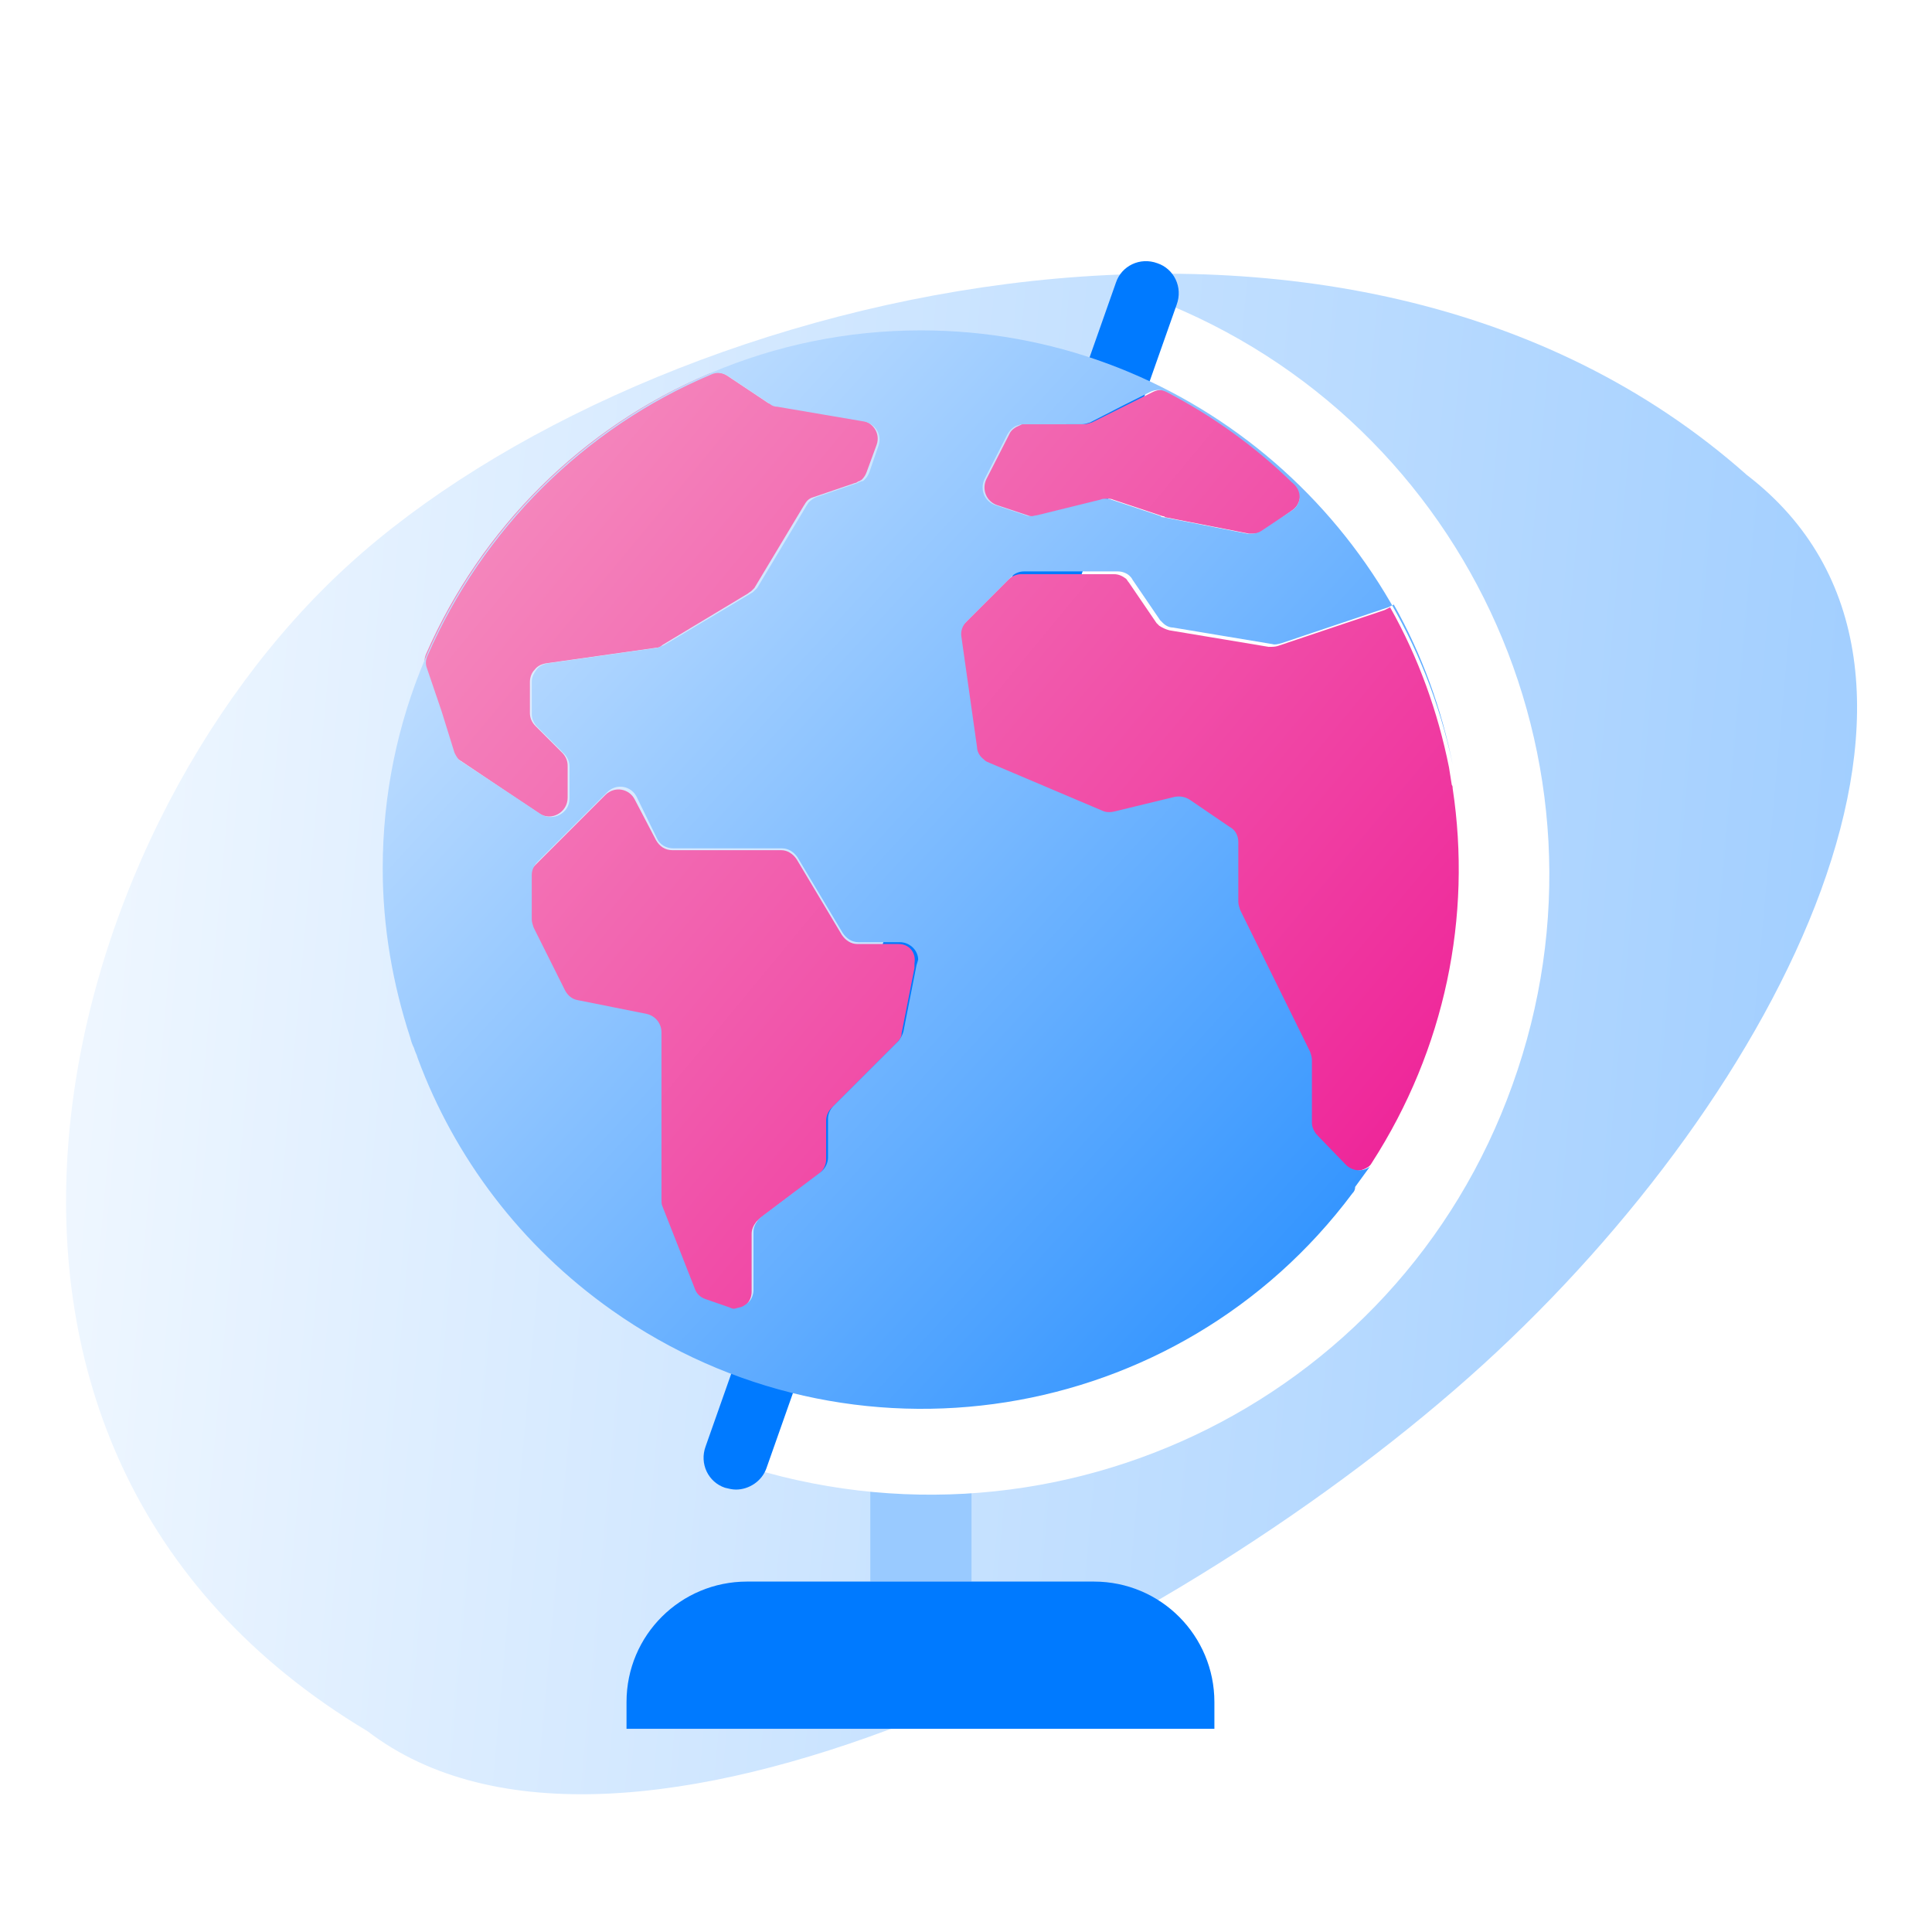 <svg width="270" height="270" viewBox="0 0 270 270" fill="none" xmlns="http://www.w3.org/2000/svg">
<g clip-path="url(#clip0)" filter="url(#filter0_d)">
<path d="M48.684 74.968C90.247 37.065 187.69 12.278 244.116 62.373C279.243 89.318 248.929 148.773 207.243 186.714C165.557 224.655 86.65 264.968 51.362 237.939C-14.886 198.288 6.998 112.909 48.684 74.968Z" fill="url(#paint0_linear)"/>
<path d="M135.771 202.886H121.628V217.029H135.771V202.886Z" fill="#99CAFF"/>
<path d="M159.3 37.028L100.8 199.8C145.8 215.871 195.3 192.6 211.371 147.6C227.571 102.6 204.3 53.1 159.3 37.028Z" fill="white"/>
<path d="M102.857 204.171C102.343 204.171 101.828 204.043 101.314 203.914C99 203.143 97.714 200.571 98.614 198.128L155.957 35.486C156.728 33.171 159.3 31.886 161.743 32.786C164.057 33.557 165.343 36.128 164.443 38.571L107.1 201.214C106.457 203.014 104.657 204.171 102.857 204.171Z" fill="#007AFF"/>
<path d="M180.514 67.372C181.929 66.472 182.057 64.543 180.9 63.386C175.757 58.372 169.843 54.129 163.414 50.786C162.643 50.4 161.871 50.4 161.1 50.786L152.614 55.029C152.229 55.157 151.843 55.286 151.457 55.286H143.229C142.971 55.286 142.714 55.286 142.586 55.414C141.943 55.672 141.3 56.057 141.043 56.7L137.829 63C137.186 64.414 137.829 66.086 139.371 66.6L143.614 68.014C143.871 68.143 144.129 68.143 144.386 68.143C144.643 68.143 144.9 68.143 145.157 68.014L154.029 65.829C154.286 65.829 154.543 65.7 154.8 65.7C155.057 65.7 155.314 65.7 155.571 65.829L162.514 68.143C162.643 68.143 162.771 68.143 162.771 68.272L174.6 70.586C174.729 70.586 174.986 70.586 175.114 70.586C175.629 70.586 176.143 70.457 176.529 70.2L180.514 67.372Z" fill="url(#paint1_linear)"/>
<path d="M122.528 58.114C123.043 56.572 122.014 55.029 120.471 54.772L108.386 52.714C108 52.714 107.743 52.457 107.357 52.329L101.571 48.471C100.8 47.957 99.9 47.957 99.129 48.214C81.386 55.672 67.243 69.814 59.529 87.429C59.271 88.072 59.271 88.714 59.4 89.229L61.457 95.272L63.386 101.057C63.514 101.571 63.9 102.086 64.414 102.343L71.486 107.1L75.343 109.671C77.014 110.829 79.329 109.543 79.329 107.486V102.986C79.329 102.343 79.071 101.7 78.557 101.186L74.829 97.457C74.314 96.943 74.057 96.3 74.057 95.657V91.286C74.057 90.643 74.314 90 74.7 89.614C75.086 89.1 75.6 88.843 76.243 88.714L91.671 86.529C92.057 86.529 92.314 86.4 92.571 86.143L104.528 78.943C104.657 78.814 104.914 78.686 105.043 78.557C105.171 78.429 105.3 78.3 105.428 78.171L112.371 66.6C112.5 66.472 112.5 66.343 112.628 66.214C112.886 65.829 113.271 65.572 113.786 65.443L119.443 63.514C119.571 63.514 119.828 63.386 119.957 63.257C119.957 63.257 119.957 63.257 120.086 63.257C120.214 63.129 120.343 63.129 120.471 63C120.728 62.743 120.986 62.357 121.114 61.971L122.528 58.114Z" fill="url(#paint2_linear)"/>
<path d="M125.614 127.929H119.828C118.928 127.929 118.157 127.414 117.642 126.643L111.342 116.1C110.828 115.329 110.057 114.814 109.157 114.814H93.985C92.957 114.814 92.185 114.3 91.671 113.4L88.714 107.743C87.942 106.2 85.885 105.814 84.6 107.1L79.328 112.372L74.828 116.872C74.314 117.386 74.057 118.029 74.057 118.672V124.714C74.057 125.1 74.185 125.486 74.314 125.872L78.685 134.614C79.071 135.386 79.714 135.772 80.485 136.029L90.128 137.957C91.285 138.214 92.185 139.243 92.185 140.529V163.929C92.185 164.314 92.185 164.572 92.314 164.829L96.814 176.272C97.071 176.914 97.714 177.557 98.357 177.814L101.7 178.972C102.342 179.229 102.985 179.1 103.5 178.843C103.885 178.714 104.142 178.457 104.4 178.2C104.785 177.814 105.042 177.172 105.042 176.529V168.429C105.042 167.786 105.3 167.272 105.685 166.757C105.814 166.629 105.942 166.5 106.071 166.372L114.428 160.072C115.071 159.557 115.457 158.786 115.457 158.014V152.614C115.457 151.972 115.714 151.329 116.228 150.814L125.357 141.686C125.742 141.3 126 140.914 126 140.4L127.8 131.272C127.8 131.014 127.8 130.886 127.8 130.629C128.057 129.086 127.028 127.929 125.614 127.929Z" fill="url(#paint3_linear)"/>
<path d="M203.014 106.2C203.014 106.071 203.014 105.814 202.886 105.686C202.757 104.914 202.628 104.014 202.5 103.243C200.957 95.528 198.257 87.943 194.271 80.871L193.5 81.257L178.585 86.271C178.2 86.4 177.814 86.4 177.3 86.4L163.414 84.085C162.9 83.957 162.386 83.7 162 83.443C161.871 83.314 161.743 83.186 161.614 83.057L157.757 77.4C157.628 77.271 157.5 77.014 157.371 76.885C156.857 76.5 156.343 76.243 155.7 76.243H142.714C142.071 76.243 141.428 76.5 140.914 77.014L134.743 83.186C134.228 83.7 133.843 84.6 133.971 85.371L136.157 100.8C136.285 101.443 136.543 102.086 137.057 102.471C137.185 102.6 137.443 102.728 137.571 102.857L153.643 109.671C154.157 109.928 154.671 109.928 155.314 109.8L163.8 107.743C164.443 107.614 165.214 107.743 165.857 108.128L171.514 111.986C171.643 112.114 171.9 112.243 172.028 112.371C172.414 112.886 172.671 113.4 172.671 114.043V122.143C172.671 122.528 172.8 122.914 172.928 123.3L177.814 133.2L182.7 143.1C182.828 143.486 182.957 143.871 182.957 144.257V153C182.957 153.643 183.214 154.286 183.6 154.671C183.6 154.671 183.6 154.8 183.728 154.8L187.714 158.914C188.614 159.814 190.028 159.814 191.057 159.171C191.314 159.043 191.571 158.786 191.7 158.528C201.986 142.586 205.714 124.071 203.014 106.2Z" fill="url(#paint4_linear)"/>
<path d="M128.7 42.171C87.171 42.171 53.485 75.857 53.485 117.386C53.485 125.614 54.9 133.586 57.343 141.043C57.471 141.557 57.6 141.943 57.857 142.457C57.985 142.971 58.242 143.357 58.371 143.871C63.514 157.757 72.771 170.1 85.5 179.1C118.8 202.629 164.7 195.3 189 162.771C189.257 162.514 189.385 162.257 189.385 161.871C190.028 160.971 190.8 159.943 191.442 159.043C190.414 159.814 189 159.686 188.1 158.786L184.114 154.671C184.114 154.671 184.114 154.543 183.985 154.543C183.6 154.029 183.342 153.514 183.342 152.871V144.129C183.342 143.743 183.214 143.357 183.085 142.971L178.2 133.071L173.314 123.171C173.185 122.786 173.057 122.4 173.057 122.014V113.657C173.057 113.014 172.8 112.371 172.414 111.986C172.285 111.857 172.157 111.729 171.9 111.6L166.242 107.743C165.6 107.357 164.957 107.229 164.185 107.357L155.7 109.414C155.185 109.543 154.542 109.543 154.028 109.286L137.957 102.471C137.7 102.343 137.571 102.214 137.442 102.086C136.928 101.7 136.542 101.057 136.542 100.414L134.357 84.986C134.228 84.214 134.485 83.443 135.128 82.8L141.3 76.629C141.814 76.114 142.457 75.857 143.1 75.857H156.214C156.857 75.857 157.5 76.114 157.885 76.5C158.014 76.629 158.142 76.757 158.271 77.014L162.128 82.671C162.257 82.8 162.385 82.928 162.514 83.057C162.9 83.443 163.414 83.7 163.928 83.7L177.814 86.014C178.2 86.143 178.585 86.014 179.1 85.886L194.014 80.871L194.785 80.486C198.771 87.557 201.471 95.143 203.014 102.857C195.814 68.4 165.342 42.171 128.7 42.171ZM64.543 102.471C64.028 102.214 63.771 101.7 63.514 101.186L61.714 95.4L59.657 89.357C59.4 88.714 59.528 88.071 59.785 87.557C67.5 69.943 81.642 55.8 99.385 48.343C100.157 47.957 101.057 48.086 101.828 48.6L107.614 52.457C107.871 52.714 108.257 52.843 108.642 52.843L120.728 54.9C122.271 55.157 123.3 56.7 122.785 58.243L121.5 61.971C121.371 62.357 121.114 62.743 120.857 63C120.728 63.129 120.6 63.257 120.471 63.257C120.471 63.257 120.471 63.257 120.342 63.257C120.214 63.386 119.957 63.386 119.828 63.514L114.171 65.443C113.785 65.571 113.4 65.829 113.014 66.214C112.885 66.343 112.885 66.471 112.757 66.6L105.814 78.171C105.685 78.3 105.557 78.428 105.428 78.557C105.3 78.686 105.171 78.814 104.914 78.943L92.828 86.143C92.571 86.271 92.185 86.4 91.928 86.528L76.5 88.714C75.857 88.843 75.343 89.1 74.957 89.614C74.571 90.129 74.314 90.643 74.314 91.286V95.786C74.314 96.428 74.571 97.071 75.085 97.586L78.814 101.314C79.328 101.829 79.585 102.471 79.585 103.114V107.614C79.585 109.671 77.271 110.829 75.6 109.8L71.743 107.229L64.543 102.471ZM128.057 131.014L126.257 140.143C126.128 140.657 125.871 141.043 125.614 141.429L116.485 150.557C115.971 151.071 115.714 151.714 115.714 152.357V157.757C115.714 158.529 115.328 159.3 114.685 159.814L106.328 166.114C106.2 166.243 106.071 166.371 105.942 166.5C105.557 167.014 105.3 167.529 105.3 168.171V176.271C105.3 176.914 105.042 177.557 104.657 177.943C104.4 178.2 104.014 178.457 103.757 178.586C103.5 178.714 103.242 178.714 102.857 178.843C102.471 178.971 102.214 178.843 101.957 178.714L98.614 177.557C97.843 177.3 97.328 176.786 97.071 176.014L92.571 164.571C92.442 164.314 92.442 163.929 92.442 163.671V140.271C92.442 138.986 91.543 137.957 90.385 137.7L80.743 135.771C79.971 135.643 79.328 135.129 78.942 134.357L74.571 125.614C74.442 125.229 74.314 124.843 74.314 124.457V118.286C74.314 117.643 74.571 117 75.085 116.486L79.585 111.986L84.857 106.714C86.142 105.429 88.2 105.814 88.971 107.357L91.8 113.143C92.185 114.043 93.085 114.557 94.114 114.557H109.285C110.185 114.557 110.957 115.071 111.471 115.843L117.771 126.386C118.285 127.157 119.057 127.671 119.957 127.671H125.742C127.157 127.671 128.314 128.829 128.314 130.114C128.185 130.629 128.057 130.886 128.057 131.014ZM180.514 67.371L176.271 70.2C175.885 70.457 175.371 70.586 174.857 70.586C174.728 70.586 174.471 70.586 174.342 70.586L162.514 68.271C162.385 68.271 162.257 68.271 162.257 68.143L155.314 65.829C155.057 65.7 154.8 65.7 154.542 65.7C154.285 65.7 154.028 65.7 153.771 65.829L144.9 68.014C144.642 68.014 144.385 68.143 144.128 68.143C143.871 68.143 143.614 68.143 143.357 68.014L139.114 66.6C137.571 66.086 136.928 64.414 137.571 63L140.785 56.7C141.171 56.057 141.685 55.543 142.328 55.414C142.585 55.286 142.842 55.286 142.971 55.286H151.2C151.585 55.286 151.971 55.157 152.357 55.029L157.114 52.586L160.714 50.786C161.485 50.4 162.257 50.4 163.028 50.786C169.457 54.129 175.371 58.371 180.514 63.386C182.057 64.543 181.928 66.471 180.514 67.371Z" fill="url(#paint5_linear)"/>
<path d="M169.842 237.6H87.557V233.871C87.557 224.485 95.142 217.028 104.399 217.028H152.871C162.257 217.028 169.714 224.614 169.714 233.871V237.6H169.842Z" fill="#007AFF"/>
</g>
<defs>
<filter id="filter0_d" x="-4" y="0" width="278" height="278" filterUnits="userSpaceOnUse" color-interpolation-filters="sRGB">
<feFlood flood-opacity="0" result="BackgroundImageFix"/>
<feColorMatrix in="SourceAlpha" type="matrix" values="0 0 0 0 0 0 0 0 0 0 0 0 0 0 0 0 0 0 127 0"/>
<feOffset dy="4"/>
<feGaussianBlur stdDeviation="2"/>
<feColorMatrix type="matrix" values="0 0 0 0 1 0 0 0 0 0.588 0 0 0 0 0.737 0 0 0 0.25 0"/>
<feBlend mode="normal" in2="BackgroundImageFix" result="effect1_dropShadow"/>
<feBlend mode="normal" in="SourceGraphic" in2="effect1_dropShadow" result="shape"/>
</filter>
<linearGradient id="paint0_linear" x1="283.764" y1="154.94" x2="-40.643" y2="125.672" gradientUnits="userSpaceOnUse">
<stop stop-color="#99CAFF"/>
<stop offset="1" stop-color="white"/>
</linearGradient>
<linearGradient id="paint1_linear" x1="272.041" y1="157.608" x2="50.675" y2="-25.522" gradientUnits="userSpaceOnUse">
<stop stop-color="#EC008C"/>
<stop offset="1" stop-color="#F7B5CD"/>
</linearGradient>
<linearGradient id="paint2_linear" x1="237.995" y1="198.763" x2="16.628" y2="15.633" gradientUnits="userSpaceOnUse">
<stop stop-color="#EC008C"/>
<stop offset="1" stop-color="#F7B5CD"/>
</linearGradient>
<linearGradient id="paint3_linear" x1="209.561" y1="233.133" x2="-11.805" y2="50.003" gradientUnits="userSpaceOnUse">
<stop stop-color="#EC008C"/>
<stop offset="1" stop-color="#F7B5CD"/>
</linearGradient>
<linearGradient id="paint4_linear" x1="257.751" y1="174.882" x2="36.384" y2="-8.248" gradientUnits="userSpaceOnUse">
<stop stop-color="#EC008C"/>
<stop offset="1" stop-color="#F7B5CD"/>
</linearGradient>
<linearGradient id="paint5_linear" x1="226.615" y1="207.307" x2="23.36" y2="20.823" gradientUnits="userSpaceOnUse">
<stop stop-color="#007AFF"/>
<stop offset="1" stop-color="white"/>
</linearGradient>
<clipPath id="clip0">
<rect width="270" height="270" fill="white"/>
</clipPath>
</defs>
</svg>
